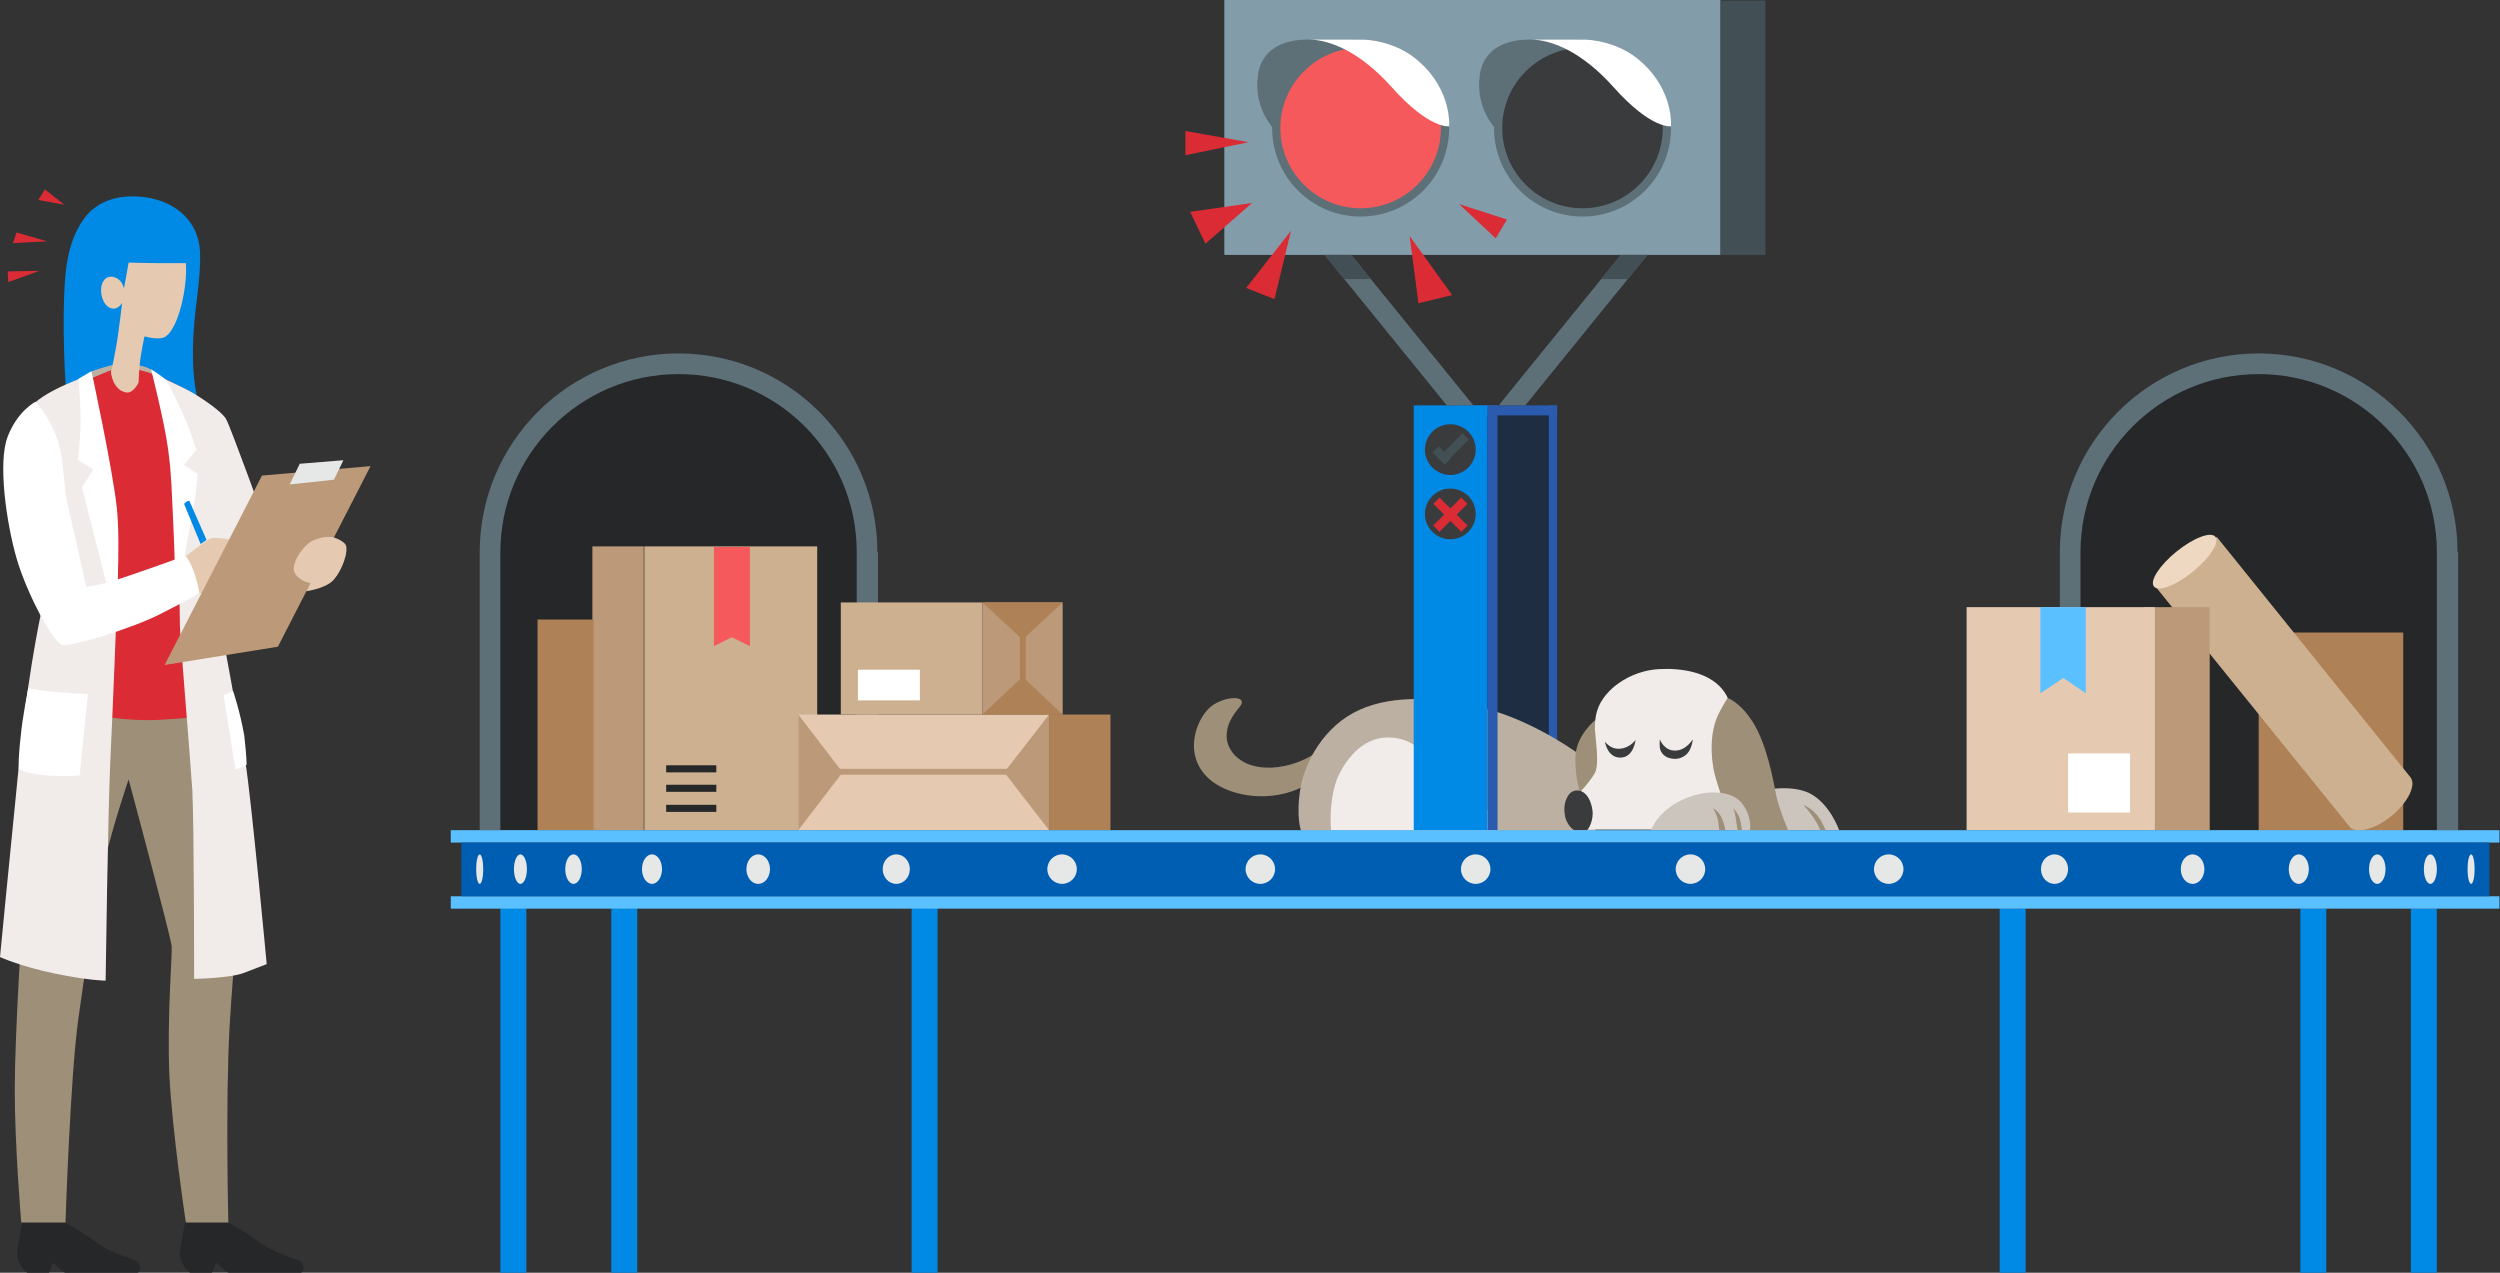 <svg xmlns="http://www.w3.org/2000/svg" xmlns:xlink="http://www.w3.org/1999/xlink" id="Layer_1" width="423.7" height="215.7" x="0" y="0" enable-background="new 0 0 423.7 215.7" version="1.1" viewBox="0 0 423.7 215.7" xml:space="preserve"><rect x="0" y="0" width="423.7" height="215.7" fill="#333333" stroke="none"/><style type="text/css">.st0{fill:#9e8f78}.st1{fill:#0089e5}.st2{fill:#bcb0a2}.st3{fill:#5d7078}.st4{fill:#262729}.st5{fill:#bc9a79}.st6{fill:#ccb08f}.st7{fill:#ae8156}.st8{fill:#f5595b}.st9{fill:#eed8c1}.st10{fill:#e5cab1}.st11{fill:#5bc0ff}.st12{fill:#1f2d42}.st13{fill:#2b5bae}.st14{fill:#f1ecea}.st15{fill:#393b3d}.st16{fill:#ccc5bd}.st17{fill:#829ca9}.st18{fill:#fff}.st19{fill:#424f54}.st20{fill:#db2b35}.st21{fill:#e6e8e8}.st22{fill:#005eb2}</style><switch><g><path d="M225.5,125.6c0,0-3.8,4.2-10,4.5c-5.4,0.2-7.5-3-7.6-5.1c-0.1-2.1,0.9-3.6,2.2-5.2c1.5-1.8-1.8-2-4.4-0.4 c-2.7,1.7-5.5,8.2-0.9,12.5c3,2.8,9.4,4.2,15,1.9c3.2-1.3,4.9-4.8,4.9-4.8L225.5,125.6z" class="st0"/><path d="M33.9,69c0,0-1.3-3-1.2-9.9s1.4-11.1,1.2-16.5c-0.3-5.4-4.5-8.6-9.5-9.2s-8.3,1.1-10.2,3.7 c-2.8,4-3.3,8.5-3.4,16c-0.1,9.3,0.7,16.9,0.7,16.9L33.9,69z" class="st1"/><path d="M15.6,62.9c0,0,3.6-1.3,5.3-1.3s3.8,0.5,4.7,1c0.9,0.5,1.3,1.6,1.3,1.6l-0.3,0.4l-12,1.2L15.6,62.9" class="st2"/><path d="M148.7,93.6c0-18.6-15.1-33.7-33.7-33.7c-18.6,0-33.7,15.1-33.7,33.7c0,5.8,0,47.1,0,47.1h67.5V93.6z" class="st3"/><path d="M84.8,140.7V93.6c0-16.6,13.5-30.2,30.2-30.2s30.2,13.5,30.2,30.2v47.1H84.8z" class="st4"/><path d="M416.5,93.6c0-18.6-15.1-33.7-33.7-33.7c-18.6,0-33.7,15.1-33.7,33.7c0,5.8,0,47.1,0,47.1h67.5V93.6z" class="st3"/><path d="M352.6,140.7V93.6c0-16.6,13.5-30.2,30.2-30.2S413,77,413,93.6v47.1H352.6z" class="st4"/><rect width="8.7" height="48.1" x="100.4" y="92.6" class="st5"/><rect width="29.3" height="48.1" x="109.2" y="92.6" class="st6"/><rect width="9.5" height="35.7" x="91.1" y="105" class="st7"/><polygon points="127.1 109.5 124 108 121 109.5 121 92.7 127.1 92.7" class="st8"/><rect width="8.5" height="1.2" x="112.9" y="129.7" class="st4"/><rect width="8.5" height="1.2" x="112.9" y="133" class="st4"/><rect width="8.5" height="1.2" x="112.9" y="136.4" class="st4"/><rect width="24.5" height="33.6" x="382.8" y="107.2" class="st7"/><path d="M408.5,131.7c1.1,1.3-0.4,4.3-3.2,6.6s-6.1,3.1-7.1,1.8l-32.9-40.7l10.4-8.4L408.5,131.7z" class="st6"/><ellipse cx="370.4" cy="95.2" class="st9" rx="6.7" ry="2.2" transform="matrix(0.777 -0.629 0.629 0.777 22.574 254.201)"/><rect width="11.1" height="37.8" x="363.4" y="102.9" class="st5"/><rect width="31.9" height="37.8" x="333.3" y="102.9" class="st10"/><polygon points="353.5 117.5 349.7 114.9 345.8 117.5 345.8 102.9 353.5 102.9" class="st11"/><rect width="17.4" height="72" x="246.5" y="68.7" class="st12"/><rect width="1.4" height="72" x="262.5" y="68.7" class="st13"/><rect width="17.4" height="1.7" x="246.5" y="68.7" class="st13"/><g><path d="M268.3,128.3c0,0-8-6.1-16.9-8.3s-16.6-2.1-22,0.8c-5.9,3.2-8.5,9.5-9,12.8c-0.8,4.8,0.1,7.2,0.1,7.2h49.9 L268.3,128.3z" class="st2"/><path d="M226.5,132.3c0,0,2.7-7.7,9.3-7.3c6.3,0.3,9.9,8.4,10.7,10.7c0,0,3.1-0.5,4.9,0.8s1.6,4.2,1.6,4.2h-27.4 C225.6,140.7,225.1,136.3,226.5,132.3z" class="st14"/><path d="M270.4,122c0,0-3.3,2.6-3.4,6.3c-0.1,3.8,1,6.7,1,6.7l3.7-2c0,0,1.5-1.4,0.3-4.9 C270.9,124.7,270.4,122,270.4,122z" class="st0"/><path d="M293.5,123.2c0,0,0.7-3.7-1.7-6.5s-6.8-3.5-10.6-3.3c-3.8,0.2-7,2.1-8.7,4c-2,2.2-2.2,4.2-2.2,6.1 c0.1,1.9,0.8,6,0,7.5c-1.1,1.9-2.7,3.4-2.7,3.4l1.5,6.2h21.8c0,0,2.4-5.2,2.8-10.1C294.1,125.6,293.5,123.2,293.5,123.2z" class="st14"/><path d="M268,134.1c0,0-1.3-0.6-2.2,0.7c-0.9,1.3-0.7,2.9-0.5,3.8c0.5,1.6,1.5,2.1,1.5,2.1s1.8,0,2.1,0 c0.3,0,1.2-1.7,1-3.3S269,134.5,268,134.1z" class="st15"/><path d="M297.6,134.2c0,0,5.4-1.5,9,0.2c3.5,1.7,5.1,6.3,5.1,6.3l-12.2,0L297.6,134.2z" class="st16"/><path d="M292.8,118.3c0,0,2.2,0.7,4.4,4.3s3.3,9.3,3.8,12.1c0.6,2.7,2.1,6.1,2.1,6.1h-9c0,0-2.9-6.5-3.7-10.5 c-0.7-4.1-0.1-6.7,0.4-8.2S292.8,118.3,292.8,118.3z" class="st0"/><path d="M296.6,140.7c0,0,0.4-2.6-1.6-4.8c-1.5-1.7-4.9-2-7.9-1.1c-3,0.9-5,2.5-6.1,3.9c-0.8,1-1.2,2-1.2,2H296.6z" class="st16"/><path d="M305.6,136.4c0,0,1.7,0.6,2.9,2.5c0.6,1,0.9,1.8,0.9,1.8h-0.9C308.5,140.7,307.7,138.6,305.6,136.4z" class="st0"/><path d="M293.7,136.9c0,0,0.9,0.9,1.2,2c0.3,1.2,0.3,1.8,0.3,1.8h-0.7C294.4,140.7,294.2,137.7,293.7,136.9z" class="st0"/><path d="M290.3,137c0,0,1,0.3,1.6,1.9c0.4,0.9,0.5,1.8,0.5,1.8h-1C291.3,140.7,291.4,138.4,290.3,137z" class="st0"/><path d="M281.3,125.3c0,0,0.7,1.9,2.5,1.9c1.9,0.1,3.1-1.9,3.1-1.9s-0.1,1.2-0.7,2.1c-0.6,0.9-1.7,1.3-2.6,1.2 c-1.2-0.1-1.9-0.7-2.2-1.5C281.2,126.6,281.3,125.3,281.3,125.3z" class="st15"/><path d="M277.2,125.4c0,0-0.3,3-2.6,3c-2.2,0-2.6-2.7-2.6-2.7s0.8,1.1,2.1,1.2C276.1,127,277.2,125.4,277.2,125.4z" class="st15"/></g><rect width="12.5" height="72" x="239.6" y="68.7" class="st1"/><rect width="1.7" height="72" x="252.1" y="68.7" class="st13"/><g><polygon points="249.7 68.7 245.2 68.7 224.5 43.2 229 43.2" class="st3"/><polygon points="254 68.7 258.5 68.7 279.2 43.2 274.7 43.2" class="st3"/></g><rect width="84.1" height="43.2" x="207.5" class="st17"/><path d="M230.6,6.7c0,0-3.9,0-8.9,0c-5.8,0-8.1,2.9-8.5,6c-0.8,5.3,2.4,8.8,2.4,8.8L230.6,6.7z" class="st3"/><circle cx="230.6" cy="21.7" r="15" class="st3"/><path d="M230.6,35.3c-7.5,0-13.6-6.1-13.6-13.6s6.1-13.6,13.6-13.6c7.5,0,13.6,6.1,13.6,13.6S238.1,35.3,230.6,35.3z" class="st8"/><path d="M221.7,6.7c3.8,0,8.9,2.2,14.1,8c6.5,7.3,9.8,6.7,9.8,6.7s0.5-5.9-4.9-10.8c-4.4-4.1-10.1-3.9-10.1-3.9 H221.7z" class="st18"/><path d="M268.2,6.7c0,0-3.9,0-8.9,0c-5.8,0-8.1,2.9-8.5,6c-0.8,5.3,2.4,8.8,2.4,8.8L268.2,6.7z" class="st3"/><circle cx="268.2" cy="21.7" r="15" class="st3"/><path d="M268.2,35.3c-7.5,0-13.6-6.1-13.6-13.6s6.1-13.6,13.6-13.6c7.5,0,13.6,6.1,13.6,13.6S275.7,35.3,268.2,35.3z" class="st15"/><path d="M259.3,6.7c3.8,0,8.9,2.2,14.1,8c6.5,7.3,9.8,6.7,9.8,6.7s0.5-5.9-4.9-10.8c-4.4-4.1-10.1-3.9-10.1-3.9 H259.3z" class="st18"/><rect width="7.6" height="43.1" x="291.6" y=".1" class="st19"/><path d="M3.8,207c0,0-0.8,3.8-0.9,5.5c-0.1,1.7,1.7,3.2,1.7,3.2h3.7L9,214c0,0,1.8,1.8,2.3,1.8s10.8,0,11.7,0 c0.9,0,1.2-1.8-0.3-2.3c-1.5-0.5-4.6-1.5-6.9-3.3c-2.3-1.8-7.7-4.5-7.7-4.5H4.2C4.2,205.7,4,206,3.8,207z" class="st4"/><path d="M31.4,207c0,0-0.8,3.8-0.9,5.5c-0.1,1.7,1.7,3.2,1.7,3.2h3.7l0.8-1.7c0,0,1.8,1.8,2.3,1.8s10.8,0,11.7,0 s1.2-1.8-0.3-2.3c-1.5-0.5-4.6-1.5-6.9-3.3c-2.3-1.8-7.7-4.5-7.7-4.5h-3.8C31.9,205.7,31.7,206,31.4,207z" class="st4"/><path d="M3.8,155.5c0,0-1.3,19.7-1.3,29.2s1.1,22.5,1.1,22.5h7.5c0,0,0.8-24.8,2.2-34.7s2.8-19.6,4.4-26.4 s4.1-14,4.1-14s7.2,26.8,7.3,28.3c0.1,1.5-0.8,12.3-0.4,21.6c0.4,9.2,2.8,25.2,2.8,25.2h7.2c0,0-0.5-19.9,0.2-33.1 c0.8-13.2,1.4-14.2,0.8-24c-0.7-9.8-3.3-29.6-3.3-32.2H7.7C7.7,117.7,4.8,139.6,3.8,155.5z" class="st0"/><path d="M18.4,62.9c-2.7,1.1-5.2,2.1-5.9,2.6C11.7,66,17,89.2,17,90.9c0,1.7-0.2,16.2-0.3,19.1 c-0.1,2.9-0.6,11.2-0.6,11.2s5.6,1.1,10.9,0.8s7-0.6,7-0.6s2.2-16.2,1.5-23.1c-0.7-6.9,0.5-17.8,0.5-20.3s-3.3-11.4-3.3-11.4 s-3.7-2-6-2.9C24.5,62.8,21.3,61.8,18.4,62.9z" class="st20"/><path d="M15.5,63.4c0,0-3.8,1.4-6.3,2.7S4.3,69.2,4,70.9c-0.3,1.7,3.5,30.5,3.5,30.5S5,111.8,3.4,127.7 S0,162.2,0,162.2s3.5,1.6,9.3,2.8c5.8,1.2,8.6,1.2,8.6,1.2s0.4-29,0.8-37.3c0.4-8.3,1.1-25.5,1.2-29.7c0.1-2.1,0.3-10.3-1.2-17.1 c-1-4.3-2.2-13.3-2.5-15.3C15.8,64.8,15.5,63.4,15.5,63.4z" class="st14"/><path d="M26.7,63.7c0,0,3.4,14,3.4,20.5c0.1,6.5,0.4,20.5,0.4,22.1s1.7,21.5,2.1,27.7c0.3,6.2,0.3,31.9,0.3,31.9 s6-0.1,8.4-1c2.3-0.9,3.9-1.5,3.9-1.5s-2.6-28-3.6-34.2c-1-6.2-4.4-24.4-4.4-24.4l3.1-8.4l4.9-7.1c0,0-6.2-17.2-6.9-18.3 c-0.7-1.2-3.6-3.2-5.6-4.4C30.8,65.5,26.7,63.7,26.7,63.7z" class="st14"/><path d="M13.3,64.2c0,0,0.5,5.4,0.3,9.1s-0.4,4.6-0.4,4.6l2.6,1.7l-1.9,3l5.7,22.4c0,0,0.9-12.3,0.2-18.9 c-0.7-6.6-4.3-23.2-4.3-23.2L13.3,64.2z" class="st18"/><path d="M25.6,62.6c0,0,2.3,9,2.9,13.6c0.6,4.5,0.6,7.3,0.8,11c0.2,3.7,0.5,13.7,0.5,13.7l0.1,1.3 c0,0,1.9-11.3,2.6-14.5s1-7.4,1-7.4l-2.3-1.5l2.1-2.6c0,0-1.1-3.5-2.6-6.7s-2.4-5-2.4-5S26.7,63.2,25.6,62.6z" class="st18"/><path d="M30.7,94.9c0,0,3.7-3,4.9-3.6c0.9-0.5,5.5,0.6,5.5,0.6l1.3,6.2l-9.6,2.8L30.7,94.9z" class="st10"/><path d="M6,68.1c0,0-3,1.5-4.7,5.9c-1.7,4.4-0.2,14.7,1.5,20.6s6.2,14.4,7.8,14.7s11.8-2.8,16.5-5.2 c4.8-2.4,6.7-3.6,6.7-3.6s-0.8-4.6-2.4-6.3c0,0-8.8,3.2-12.1,4.2s-4.7,1-4.7,1s-2.2-9.9-2.9-12.9c-0.7-3-0.5-2.2-1.1-7.8 C10,72,6,68.1,6,68.1z" class="st18"/><path d="M4.8,116.6c0,0,1.2,0.4,4.9,0.7s5.2,0.3,5.2,0.3l-1.4,13.8c0,0-1.8,0.3-5.8,0c-3.2-0.3-4.5-1-4.5-1 s-0.2-1.1,0.3-5.5C3.8,121.5,4.8,116.6,4.8,116.6z" class="st18"/><path d="M39.5,117.1c0,0-1.1,0.6-1.6,0.7l2,12.6c0,0,0.9-0.2,1.9-0.8c0,0,0-1.4-0.4-4.9 C40.7,120.6,39.5,117.1,39.5,117.1z" class="st18"/><path d="M31.2,85.4c0,0,0.5-0.6,0.9-0.5l2.9,6.6l-1,0.7L31.2,85.4z" class="st1"/><polygon points="44.4 80.6 62.8 79 47.1 109.6 27.9 112.7" class="st5"/><path d="M56.6,91.1c0,0-1.7-0.5-3.9,0.7c-1.5,0.9-3.6,4-2.7,5.4c0.9,1.4,2.6,1.6,2.6,1.6l-0.7,1.4 c0,0,2.9-0.4,4.3-1.6c1.3-1.1,2.7-4.2,2.5-5.9C58.6,91.7,56.6,91.1,56.6,91.1z" class="st10"/><polygon points="50.8 78.6 49.1 82.1 56.6 81.3 58.2 78" class="st21"/><path d="M21.8,44.5c0,0,3.2,0.1,5.9,0.1s3.8,0,3.8,0s0.3,2.7-0.7,6.9c-1,4.1-2.4,5.7-3.4,5.8 C26,57.5,24.5,57,24.5,57s-0.7,2.9-0.9,5.6c-0.1,1.3-0.1,2.2-0.1,2.2s-0.9,2-2.2,1.7C19,66,18.8,63,18.8,63s0.3-0.9,1-4.9 c0.4-2.5,0.9-6.8,0.9-6.8s-0.7,1.4-2,0.9c-1.3-0.5-1.9-2.7-1.4-4.1c0.4-1.1,1.3-1.5,2.4-1c1.1,0.5,1.3,1.8,1.3,1.8 S21.5,46.4,21.8,44.5z" class="st10"/><polygon points="10.9 34.7 7.6 32.1 6.5 33.9" class="st20"/><polygon points="8 40.9 2.8 39.4 2.2 41.2" class="st20"/><polygon points="6.7 45.9 1.3 46 1.4 47.8" class="st20"/><g><rect width="4.4" height="61.8" x="84.8" y="153.9" class="st1"/><rect width="4.4" height="61.8" x="103.6" y="153.9" class="st1"/><rect width="4.4" height="61.8" x="154.5" y="153.9" class="st1"/></g><g><rect width="4.4" height="61.8" x="408.6" y="153.9" class="st1" transform="matrix(-1 -4.520352e-11 4.520352e-11 -1 821.589 369.676)"/><rect width="4.4" height="61.8" x="389.8" y="153.9" class="st1" transform="matrix(-1 -4.478874e-11 4.478874e-11 -1 784.063 369.676)"/><rect width="4.4" height="61.8" x="338.9" y="153.9" class="st1" transform="matrix(-1 -4.478874e-11 4.478874e-11 -1 682.207 369.676)"/></g><rect width="42.5" height="19.6" x="135.3" y="121.1" class="st10"/><rect width="10.4" height="19.6" x="177.8" y="121.1" class="st7"/><g><polygon points="142.8 130.9 135.3 121.1 135.3 140.7" class="st5"/><polygon points="170.2 130.9 177.8 140.7 177.8 121.1" class="st5"/><rect width="29.9" height="1" x="141.6" y="130.3" class="st5"/></g><rect width="24" height="19" x="142.5" y="102.1" class="st6"/><rect width="10.5" height="5.2" x="145.4" y="113.5" class="st18"/><rect width="10.5" height="10" x="350.5" y="127.7" class="st18"/><rect width="13.6" height="19" x="166.5" y="102.1" class="st5"/><g><rect width="9.6" height="1" x="168.5" y="111" class="st7" transform="matrix(6.123234e-17 -1 1 6.123234e-17 61.846 284.817)"/><polygon points="173.3 108.4 180.1 102.1 166.5 102.1" class="st7"/><polygon points="173.3 114.7 166.5 121.1 180.1 121.1" class="st7"/></g><rect width="347.2" height="2.1" x="76.4" y="140.7" class="st11"/><rect width="347.2" height="2.1" x="76.4" y="151.9" class="st11"/><rect width="343.7" height="9.1" x="78.2" y="142.8" class="st22"/><g><g><g><ellipse cx="151.9" cy="147.3" class="st21" rx="2.3" ry="2.5"/><ellipse cx="128.5" cy="147.3" class="st21" rx="2" ry="2.5"/><ellipse cx="110.5" cy="147.3" class="st21" rx="1.7" ry="2.5"/><ellipse cx="97.2" cy="147.3" class="st21" rx="1.4" ry="2.5"/><ellipse cx="88.2" cy="147.3" class="st21" rx="1.1" ry="2.5"/><ellipse cx="81.3" cy="147.3" class="st21" rx=".6" ry="2.5"/></g><g><ellipse cx="348.2" cy="147.3" class="st21" rx="2.3" ry="2.5"/><ellipse cx="371.6" cy="147.3" class="st21" rx="2" ry="2.5"/><ellipse cx="389.6" cy="147.3" class="st21" rx="1.7" ry="2.5"/><ellipse cx="402.9" cy="147.3" class="st21" rx="1.4" ry="2.5"/><ellipse cx="411.9" cy="147.3" class="st21" rx="1.1" ry="2.5"/><ellipse cx="418.8" cy="147.3" class="st21" rx=".6" ry="2.5"/></g></g><circle cx="250.1" cy="147.3" r="2.5" class="st21"/><g><circle cx="213.6" cy="147.3" r="2.5" class="st21"/><circle cx="286.5" cy="147.3" r="2.5" class="st21"/></g><g><circle cx="180" cy="147.3" r="2.5" class="st21"/><circle cx="320.1" cy="147.3" r="2.5" class="st21"/></g></g><polygon points="212.2 34.4 201.7 35.9 204.3 41.3" class="st20"/><polygon points="218.8 39.1 211.2 48.8 216 50.7" class="st20"/><polygon points="238.9 40 240.4 51.4 246.1 50" class="st20"/><polygon points="247.3 34.6 255.4 37.2 253.5 40.4" class="st20"/><polygon points="211.6 24.1 200.9 22.2 200.9 26.3" class="st20"/><g><polygon points="229 43.2 224.5 43.2 227.8 47.3 232.3 47.3" class="st19"/><polygon points="271.4 47.3 275.9 47.3 279.2 43.2 274.7 43.2" class="st19"/></g><circle cx="245.8" cy="76.2" r="4.3" class="st15"/><circle cx="245.8" cy="87.1" r="4.3" class="st15"/><g><rect width="1.5" height="6.7" x="245.1" y="83.9" class="st20" transform="matrix(0.707 0.707 -0.707 0.707 133.671 -148.273)"/><rect width="1.5" height="6.7" x="245.1" y="83.9" class="st20" transform="matrix(0.707 -0.707 0.707 0.707 10.326 199.364)"/></g><g><rect width="1.5" height="5.8" x="245.6" y="73.2" class="st19" transform="matrix(0.707 0.707 -0.707 0.707 125.98 -151.948)"/><rect width="1.5" height="2.9" x="243.6" y="75.7" class="st19" transform="matrix(0.707 -0.707 0.707 0.707 17.051 195.405)"/></g></g></switch></svg>
